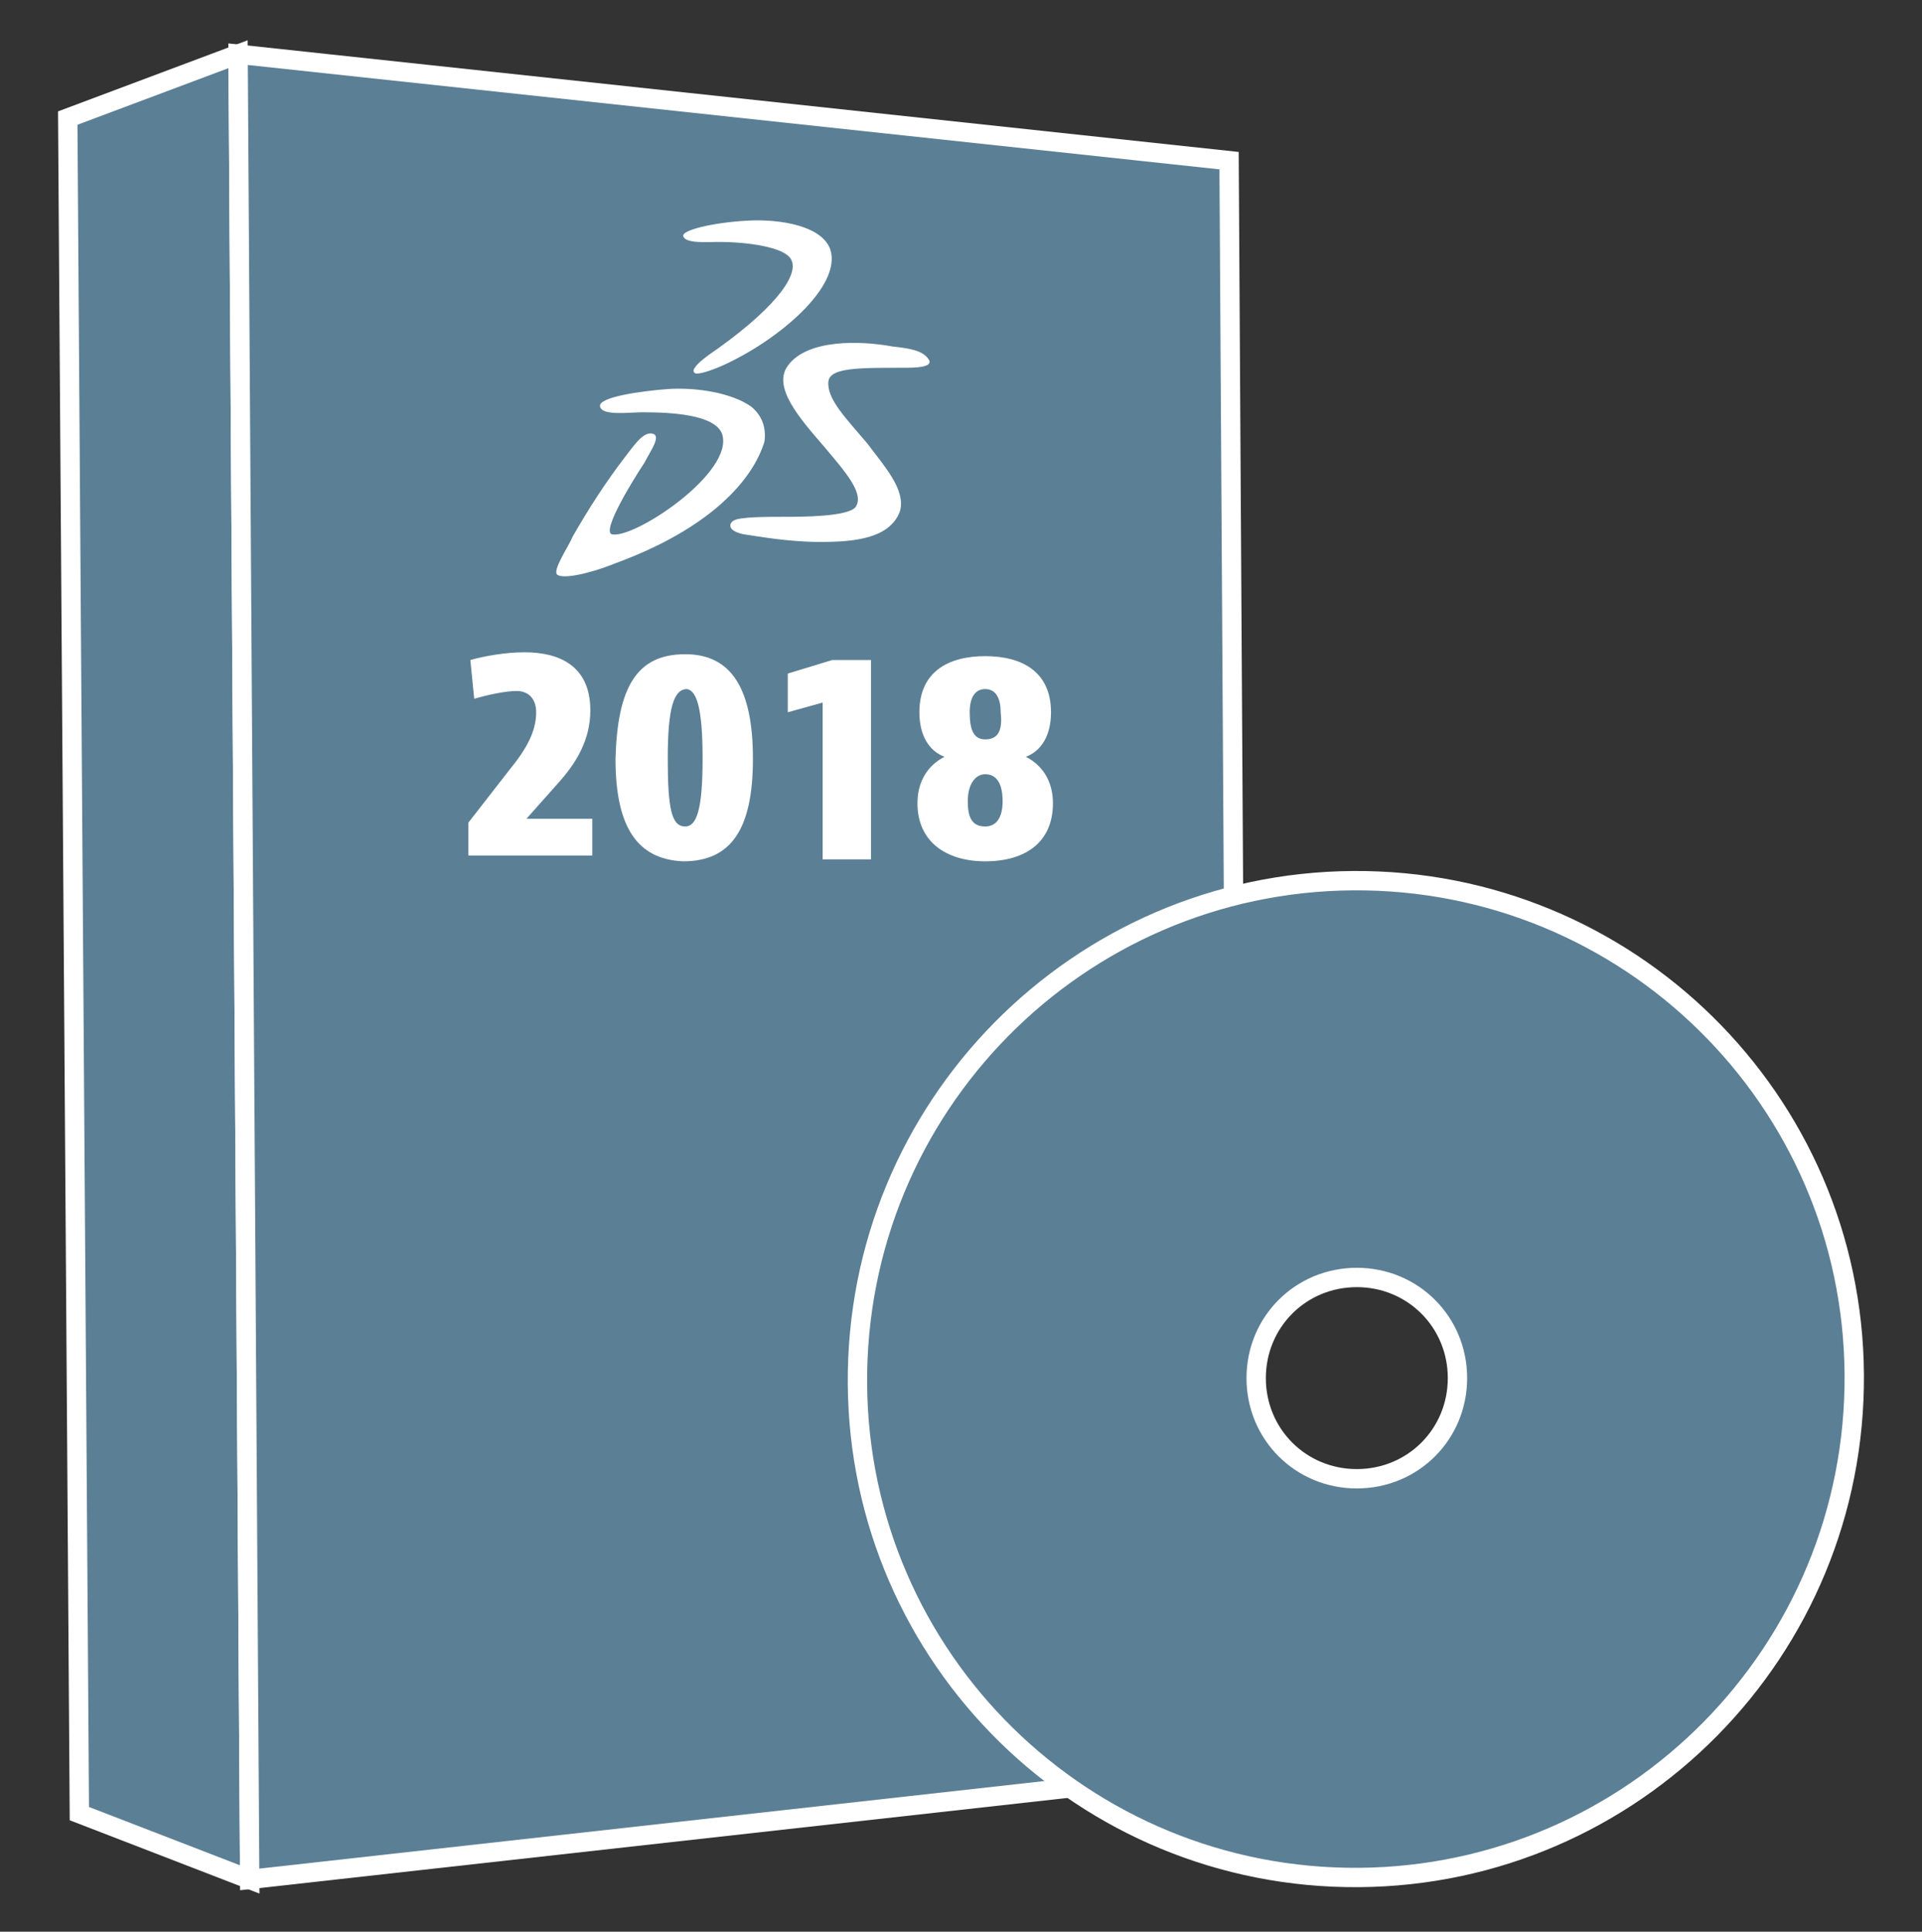 <?xml version="1.0" encoding="utf-8"?>
<!-- Generator: Adobe Illustrator 22.0.1, SVG Export Plug-In . SVG Version: 6.00 Build 0)  -->
<svg version="1.1" id="Layer_1" xmlns="http://www.w3.org/2000/svg" xmlns:xlink="http://www.w3.org/1999/xlink" x="0px" y="0px"
	 viewBox="0 0 99.3 99.8" style="enable-background:new 0 0 99.3 99.8;" xml:space="preserve">
<rect x="0" y="0" width="99.3" height="99.8" fill="#333333" stroke="none"/>
<style type="text/css">
	.st0{display:none;}
	.st1{display:inline;fill:#5B7F95;}
	.st2{display:inline;}
	.st3{fill:#5B7F95;}
	.st4{fill:#FFFFFF;}
	.st5{fill:#5B7F95;stroke:#FFFFFF;}
</style>
<g class="st0">
	<path class="st1" d="M88,56.5c0,0,0.5,0,1.4,0c0.8,0,1.9-0.1,3-0.1c2.2-0.1,4.3-0.3,4.3-0.3s0-0.1,0-0.3c0-0.1,0-0.2,0-0.3
		c0-0.1,0-0.3,0-0.5c0-0.3,0.1-0.7,0.1-1.1c0-0.4,0.1-0.9,0.1-1.3c0-0.4,0-0.9,0.1-1.3c0-0.2,0-0.4,0-0.6c0-0.2,0-0.4,0-0.5
		c0-0.7,0-1.1,0-1.1s-0.5-0.1-1.3-0.3c-0.8-0.2-1.9-0.3-2.9-0.5c-2.1-0.4-4.3-0.6-4.3-0.6s0-0.3,0-0.8c0-0.5-0.1-1.1-0.2-1.7
		c0-0.2,0-0.3-0.1-0.5c0-0.1,0-0.3-0.1-0.4c0-0.3-0.1-0.6-0.1-0.8c-0.1-0.5-0.1-0.8-0.1-0.8l-3.6,0.7c0,0,0,0.3,0.1,0.7
		c0,0.2,0.1,0.5,0.1,0.8c0,0.1,0,0.2,0,0.2c0,0.1,0,0.2,0,0.3c0,0.2,0,0.4,0.1,0.6c0,0.2,0,0.4,0.1,0.6c0,0.1,0,0.2,0,0.3
		c0,0.1,0,0.2,0,0.3c0,0.5,0.1,0.9,0.1,1.4c0,0.5,0,1,0,1.5c0,0.5,0,1.1-0.1,1.6c-0.1,2.1-0.4,4.2-0.8,5.8c-0.2,0.8-0.3,1.4-0.5,1.9
		c-0.1,0.4-0.2,0.7-0.2,0.7l3.5,1.1c0,0,0.1-0.3,0.2-0.7c0.1-0.2,0.1-0.5,0.2-0.8c0.1-0.3,0.1-0.6,0.2-0.9c0.1-0.3,0.1-0.6,0.2-0.9
		c0.1-0.3,0.1-0.5,0.1-0.8C88,56.8,88,56.5,88,56.5z"/>
	<path class="st1" d="M80.6,73.6c0,0,0.5,0.2,1.2,0.6c0.7,0.4,1.7,0.8,2.7,1.3c2,0.9,4,1.7,4,1.7s0.1-0.1,0.2-0.2
		c0.1-0.1,0.1-0.2,0.2-0.3c0.1-0.1,0.2-0.2,0.2-0.4c0.2-0.3,0.4-0.6,0.6-0.9c0.1-0.2,0.2-0.4,0.3-0.5c0.1-0.2,0.2-0.4,0.3-0.6
		c0.4-0.8,0.9-1.5,1.2-2.1c0.3-0.6,0.5-1,0.5-1s-1.7-1.4-3.4-2.7c-1.7-1.3-3.5-2.5-3.5-2.5s0-0.1,0.1-0.2c0.1-0.1,0.1-0.3,0.2-0.5
		c0.2-0.4,0.4-1,0.6-1.6c0.2-0.6,0.4-1.2,0.6-1.6c0.1-0.2,0.1-0.4,0.2-0.5c0-0.1,0.1-0.2,0.1-0.2l-3.5-1.1c0,0,0,0.1-0.1,0.2
		c0,0.1-0.1,0.3-0.2,0.5c-0.1,0.2-0.2,0.5-0.3,0.8c-0.1,0.2-0.1,0.3-0.2,0.5c-0.1,0.2-0.1,0.3-0.2,0.5C82,64.2,81,66.1,79.9,68
		c-1.1,1.8-2.4,3.5-3.4,4.8c-0.5,0.6-1,1.1-1.3,1.4c-0.3,0.3-0.5,0.5-0.5,0.5l2.6,2.6c0,0,0.2-0.2,0.5-0.6c0.2-0.2,0.4-0.4,0.5-0.6
		c0.2-0.2,0.4-0.4,0.6-0.7c0.2-0.2,0.4-0.5,0.6-0.7c0.2-0.2,0.3-0.4,0.5-0.6C80.4,73.8,80.6,73.6,80.6,73.6z"/>
	<path class="st1" d="M66.1,85.2c0,0,0.3,0.4,0.8,1.1c0.5,0.7,1.1,1.5,1.8,2.4c1.3,1.7,2.7,3.4,2.7,3.4s0.1,0,0.3-0.1
		c0.1,0,0.2-0.1,0.3-0.2c0.1-0.1,0.2-0.1,0.4-0.2c0.3-0.2,0.6-0.4,1-0.6c0.2-0.1,0.4-0.2,0.6-0.3c0.2-0.1,0.4-0.2,0.6-0.3
		c0.7-0.5,1.5-0.9,2-1.3c0.5-0.4,0.9-0.6,0.9-0.6s-0.2-0.5-0.5-1.2c-0.3-0.7-0.8-1.7-1.2-2.7c-0.9-2-1.9-3.9-1.9-3.9
		s0.2-0.2,0.6-0.5c0.4-0.3,0.8-0.7,1.3-1.1c0.5-0.4,0.9-0.8,1.2-1.2c0.2-0.2,0.3-0.3,0.4-0.4c0.1-0.1,0.1-0.2,0.1-0.2l-2.6-2.6
		c0,0,0,0.1-0.1,0.1c-0.1,0.1-0.2,0.2-0.4,0.4c-0.2,0.2-0.4,0.4-0.6,0.6c-0.1,0.1-0.2,0.2-0.4,0.4c-0.1,0.1-0.3,0.2-0.4,0.4
		c-0.3,0.3-0.6,0.6-1,0.8c-0.4,0.3-0.7,0.6-1.1,0.9c-0.4,0.3-0.8,0.6-1.3,0.9c-0.2,0.2-0.4,0.3-0.7,0.4s-0.4,0.3-0.7,0.4
		c-1.8,1.1-3.7,2-5.2,2.6c-0.4,0.1-0.7,0.3-1,0.4c-0.1,0.1-0.3,0.1-0.4,0.2c-0.1,0-0.3,0.1-0.4,0.1c-0.4,0.1-0.7,0.2-0.7,0.2
		l1.1,3.5c0,0,0.3-0.1,0.7-0.2c0.4-0.1,1-0.4,1.6-0.6c0.3-0.1,0.6-0.2,0.8-0.3c0.3-0.1,0.5-0.2,0.7-0.3
		C65.8,85.4,66.1,85.2,66.1,85.2z"/>
	<path class="st1" d="M47.8,88.8c0,0,0.3,2.1,0.7,4.3c0.2,1.1,0.4,2.1,0.6,2.9c0.2,0.8,0.3,1.3,0.3,1.3s0.4,0,1.1,0
		c0.3,0,0.7,0,1.1,0c0.4,0,0.9-0.1,1.3-0.1c0.9,0,1.8-0.2,2.4-0.2c0.3,0,0.6-0.1,0.8-0.1c0.2,0,0.3,0,0.3,0s0.2-2.2,0.3-4.3
		c0.1-2.2,0.1-4.3,0.1-4.3s0.1,0,0.2,0c0.1,0,0.3-0.1,0.5-0.1c0.4-0.1,1.1-0.2,1.6-0.4c0.6-0.2,1.2-0.3,1.6-0.4
		c0.4-0.1,0.7-0.2,0.7-0.2l-1.1-3.5c0,0-0.1,0-0.2,0.1c-0.1,0-0.3,0.1-0.5,0.2c-0.5,0.1-1.1,0.3-1.9,0.5c-1.6,0.4-3.7,0.7-5.8,0.9
		c-2.1,0.1-4.3,0.1-5.8-0.1c-0.2,0-0.4,0-0.6-0.1c-0.2,0-0.4,0-0.5-0.1c-0.3,0-0.6-0.1-0.8-0.1c-0.2,0-0.4-0.1-0.5-0.1
		c-0.1,0-0.2,0-0.2,0l-0.6,3.6c0,0,0.1,0,0.2,0c0.1,0,0.1,0,0.2,0c0.1,0,0.2,0,0.3,0c0.5,0.1,1.1,0.2,1.7,0.2
		c0.6,0.1,1.2,0.1,1.7,0.1c0.2,0,0.4,0,0.6,0C47.7,88.8,47.8,88.8,47.8,88.8z"/>
	<path class="st1" d="M29.9,83.5c0,0-0.7,2-1.4,4.1c-0.3,1-0.6,2.1-0.9,2.9c-0.2,0.8-0.4,1.3-0.4,1.3s0.4,0.2,1,0.5
		c0.6,0.3,1.4,0.7,2.2,1c0.4,0.2,0.8,0.4,1.2,0.5c0.4,0.2,0.7,0.3,1,0.4c0.3,0.1,0.6,0.2,0.8,0.3c0.2,0.1,0.3,0.1,0.3,0.1
		s1.2-1.8,2.3-3.7c0.5-0.9,1.1-1.9,1.5-2.6c0.4-0.7,0.6-1.2,0.6-1.2s0.3,0.1,0.7,0.2c0.2,0.1,0.5,0.1,0.8,0.2
		c0.3,0.1,0.6,0.1,0.9,0.2c0.3,0.1,0.6,0.1,0.9,0.2c0.3,0.1,0.5,0.1,0.8,0.2c0.5,0.1,0.8,0.1,0.8,0.1l0.6-3.6c0,0-0.3,0-0.7-0.1
		c-0.5-0.1-1.1-0.2-1.9-0.4c-1.5-0.4-3.6-1-5.5-1.9c-2-0.9-3.8-1.9-5.1-2.8c-0.2-0.1-0.3-0.2-0.5-0.3c-0.1-0.1-0.3-0.2-0.4-0.3
		c-0.3-0.2-0.5-0.4-0.7-0.5c-0.2-0.1-0.3-0.2-0.4-0.3c-0.1-0.1-0.1-0.1-0.1-0.1l-2.2,2.9c0,0,0.1,0,0.2,0.1c0.1,0.1,0.3,0.2,0.4,0.3
		c0.4,0.3,0.9,0.6,1.4,1c0.5,0.3,1,0.7,1.4,0.9C29.7,83.3,29.9,83.5,29.9,83.5z"/>
	<path class="st1" d="M16.6,70.5c0,0-1.6,1.5-3.1,3c-1.6,1.5-3,3.1-3,3.1s0.3,0.4,0.6,0.9c0.4,0.6,0.9,1.2,1.5,1.9
		c0.1,0.2,0.3,0.3,0.4,0.5c0.1,0.2,0.3,0.3,0.4,0.5c0.3,0.3,0.5,0.6,0.7,0.9c0.2,0.3,0.4,0.5,0.5,0.6c0.1,0.1,0.2,0.2,0.2,0.2
		s1.9-1.1,3.7-2.2c0.9-0.6,1.8-1.2,2.5-1.6c0.7-0.5,1.1-0.8,1.1-0.8s0.2,0.2,0.6,0.5c0.2,0.2,0.4,0.3,0.6,0.5
		c0.2,0.2,0.4,0.4,0.7,0.6c0.2,0.2,0.5,0.4,0.7,0.6c0.2,0.2,0.4,0.3,0.6,0.5c0.4,0.3,0.6,0.5,0.6,0.5l2.2-2.9c0,0-0.2-0.2-0.6-0.5
		c-0.4-0.3-0.9-0.7-1.5-1.2c-1.2-1.1-2.7-2.6-4-4.3c-1.3-1.7-2.5-3.5-3.2-4.9c-0.1-0.2-0.2-0.3-0.3-0.5c-0.1-0.2-0.2-0.3-0.2-0.5
		c-0.1-0.3-0.3-0.5-0.4-0.8c-0.1-0.2-0.2-0.4-0.2-0.5c-0.1-0.1-0.1-0.2-0.1-0.2l-3.3,1.5c0,0,0,0.1,0.1,0.2c0.1,0.1,0.1,0.3,0.2,0.5
		c0.2,0.4,0.5,1,0.8,1.5c0.3,0.5,0.6,1.1,0.8,1.5c0.1,0.2,0.2,0.4,0.3,0.5C16.6,70.4,16.6,70.5,16.6,70.5z"/>
	<path class="st1" d="M10.8,52.8c0,0-0.5,0.1-1.3,0.4c-0.4,0.1-0.8,0.2-1.3,0.4c-0.5,0.1-1,0.3-1.5,0.5c-2.1,0.6-4.1,1.4-4.1,1.4
		s0.1,0.4,0.1,1.1c0.1,0.7,0.3,1.5,0.4,2.4c0.2,0.9,0.4,1.7,0.5,2.4c0.2,0.6,0.3,1.1,0.3,1.1s2.2-0.1,4.3-0.2c0.5,0,1.1-0.1,1.6-0.1
		c0.5-0.1,1-0.1,1.4-0.1c0.8-0.1,1.3-0.1,1.3-0.1s0.1,0.3,0.2,0.7c0.1,0.2,0.1,0.5,0.2,0.7c0.1,0.3,0.2,0.6,0.3,0.8
		c0.1,0.3,0.2,0.6,0.3,0.8c0.1,0.3,0.2,0.5,0.3,0.7c0.2,0.4,0.3,0.7,0.3,0.7l3.3-1.5c0,0-0.1-0.2-0.3-0.7c-0.1-0.2-0.2-0.5-0.3-0.8
		c-0.1-0.3-0.2-0.6-0.4-1c-0.5-1.5-1.2-3.5-1.6-5.6s-0.6-4.2-0.6-5.8c0-0.4,0-0.8,0-1.1c0-0.3,0-0.6,0-0.8c0-0.5,0-0.7,0-0.7
		l-3.7-0.2c0,0,0,0.3,0,0.8c0,0.2,0,0.5,0,0.8c0,0.3,0,0.6,0,0.9c0,0.3,0,0.6,0,0.9c0,0.3,0,0.6,0,0.8
		C10.8,52.5,10.8,52.8,10.8,52.8z"/>
	<path class="st1" d="M14,34.4c0,0-0.5-0.1-1.3-0.3c-0.8-0.2-1.8-0.4-2.9-0.6c-2.1-0.4-4.3-0.7-4.3-0.7s0,0.1-0.1,0.3
		c-0.1,0.2-0.2,0.4-0.3,0.8c-0.1,0.3-0.2,0.7-0.4,1.1c-0.1,0.2-0.1,0.4-0.2,0.6c-0.1,0.2-0.1,0.4-0.2,0.6C4,37,3.8,37.8,3.6,38.5
		c-0.2,0.6-0.3,1.1-0.3,1.1s2,0.9,4,1.8c2,0.9,4,1.6,4,1.6s0,0.1,0,0.2c0,0.1-0.1,0.3-0.1,0.5c-0.1,0.5-0.1,1.1-0.2,1.7
		c-0.1,0.6-0.1,1.2-0.2,1.7c0,0.2,0,0.4,0,0.6c0,0.1,0,0.2,0,0.2l3.7,0.2c0,0,0-0.1,0-0.2c0-0.1,0-0.3,0-0.5c0-0.2,0-0.5,0.1-0.8
		c0-0.2,0-0.3,0-0.5c0-0.2,0.1-0.4,0.1-0.6c0.2-1.6,0.6-3.7,1.2-5.7c0.6-2,1.5-4,2.2-5.4c0.4-0.7,0.7-1.3,0.9-1.7
		c0.2-0.4,0.4-0.6,0.4-0.6L16.2,30c0,0-0.2,0.3-0.4,0.7c-0.1,0.2-0.3,0.4-0.4,0.7c-0.1,0.3-0.3,0.5-0.4,0.8
		c-0.1,0.3-0.3,0.5-0.4,0.8c-0.1,0.3-0.2,0.5-0.3,0.7C14.1,34.1,14,34.4,14,34.4z"/>
	<path class="st1" d="M25.3,19.6c0,0-0.4-0.4-1-0.9c-0.6-0.5-1.5-1.2-2.3-1.9c-1.7-1.3-3.5-2.6-3.5-2.6s-0.1,0.1-0.2,0.2
		c-0.1,0.1-0.4,0.3-0.6,0.5c-0.2,0.2-0.5,0.5-0.8,0.8s-0.6,0.6-0.9,0.9c-0.6,0.6-1.2,1.3-1.7,1.8c-0.4,0.5-0.7,0.8-0.7,0.8
		s0.3,0.4,0.8,1.1c0.5,0.6,1.2,1.5,1.9,2.3C17.6,24.4,19,26,19,26s-0.2,0.2-0.5,0.6c-0.3,0.4-0.6,0.9-1,1.4c-0.3,0.5-0.7,1-0.9,1.4
		c-0.1,0.2-0.2,0.4-0.3,0.5C16.2,30,16.2,30,16.2,30l3.1,1.9c0,0,0-0.1,0.1-0.2c0.1-0.1,0.2-0.3,0.3-0.5c0.1-0.2,0.3-0.4,0.5-0.7
		c0.1-0.1,0.2-0.3,0.3-0.4c0.1-0.1,0.2-0.3,0.3-0.5c0.9-1.3,2.2-3,3.7-4.5c1.5-1.5,3.1-2.9,4.4-3.8c0.7-0.5,1.2-0.9,1.6-1.1
		c0.4-0.2,0.6-0.4,0.6-0.4l-1.9-3.1c0,0-0.3,0.2-0.6,0.4c-0.2,0.1-0.4,0.3-0.7,0.4c-0.2,0.2-0.5,0.3-0.7,0.5
		c-0.3,0.2-0.5,0.4-0.7,0.5c-0.2,0.2-0.4,0.3-0.6,0.5C25.5,19.4,25.3,19.6,25.3,19.6z"/>
	<path class="st1" d="M42.2,11.8c0,0-0.8-2-1.7-4c-0.9-2-1.8-3.9-1.8-3.9c0,0-0.1,0-0.3,0.1c-0.2,0.1-0.5,0.1-0.8,0.2
		c-0.6,0.2-1.5,0.4-2.3,0.7c-0.4,0.1-0.8,0.3-1.2,0.4c-0.4,0.1-0.8,0.3-1.1,0.4c-0.6,0.2-1,0.4-1,0.4s0.1,0.5,0.2,1.3
		c0.1,0.8,0.3,1.9,0.6,2.9c0.4,2.1,0.9,4.2,0.9,4.2s-0.1,0-0.2,0.1c-0.1,0.1-0.3,0.1-0.5,0.2c-0.4,0.2-1,0.5-1.5,0.8
		c-0.5,0.3-1.1,0.6-1.5,0.8c-0.1,0.1-0.2,0.1-0.3,0.2c-0.1,0.1-0.1,0.1-0.2,0.1c-0.1,0.1-0.2,0.1-0.2,0.1l1.9,3.1c0,0,0.1,0,0.2-0.1
		c0.1,0,0.1-0.1,0.2-0.1c0.1,0,0.2-0.1,0.3-0.2c0.2-0.1,0.4-0.3,0.7-0.4c0.1-0.1,0.3-0.2,0.4-0.3c0.2-0.1,0.3-0.2,0.5-0.3
		c1.4-0.8,3.4-1.6,5.4-2.2c2-0.6,4.1-1.1,5.7-1.3c0.8-0.1,1.5-0.2,1.9-0.2c0.2,0,0.4,0,0.5,0c0.1,0,0.2,0,0.2,0L47,11.1
		c0,0-0.3,0-0.8,0.1c-0.5,0.1-1.1,0.1-1.7,0.2c-0.6,0.1-1.2,0.2-1.7,0.3c-0.2,0-0.4,0.1-0.5,0.1C42.2,11.7,42.2,11.8,42.2,11.8z"/>
	<path class="st1" d="M60.8,12.6c0,0,0.2-2.1,0.4-4.3c0.1-1.1,0.1-2.2,0.2-3c0-0.8,0-1.4,0-1.4s-0.4-0.1-1.1-0.3
		c-0.6-0.2-1.5-0.3-2.4-0.5c-0.2,0-0.4-0.1-0.6-0.1c-0.2,0-0.4-0.1-0.6-0.1c-0.4-0.1-0.8-0.1-1.1-0.2c-0.2,0-0.3,0-0.4-0.1
		c-0.1,0-0.3,0-0.3,0c-0.2,0-0.3,0-0.3,0s-0.7,2.1-1.3,4.1c-0.3,1-0.6,2.1-0.8,2.9c-0.2,0.8-0.3,1.3-0.3,1.3s-0.3,0-0.8,0
		c-0.2,0-0.5,0-0.8,0c-0.3,0-0.6,0-0.9,0c-0.6,0-1.2,0-1.7,0c-0.5,0-0.8,0-0.8,0l0.3,3.7c0,0,0.3,0,0.7,0c0.1,0,0.2,0,0.4,0
		c0.1,0,0.3,0,0.5,0c0.3,0,0.7,0,1.1,0c1.6,0,3.7,0.2,5.8,0.5c0.3,0,0.5,0.1,0.8,0.1c0.3,0.1,0.5,0.1,0.8,0.2c0.5,0.1,1,0.2,1.5,0.4
		c0.5,0.1,0.9,0.3,1.4,0.4c0.4,0.1,0.8,0.3,1.2,0.4c0.2,0.1,0.4,0.1,0.5,0.2c0.2,0.1,0.3,0.1,0.5,0.2c0.3,0.1,0.6,0.2,0.8,0.3
		c0.2,0.1,0.4,0.2,0.5,0.2c0.1,0.1,0.2,0.1,0.2,0.1l1.5-3.4c0,0-0.1,0-0.2-0.1c-0.1-0.1-0.3-0.1-0.5-0.2c-0.4-0.2-1-0.4-1.6-0.6
		c-0.6-0.2-1.2-0.4-1.6-0.6C61.1,12.7,60.8,12.6,60.8,12.6z"/>
	<path class="st1" d="M76.8,22.1c0,0,1.2-1.8,2.3-3.7c1.1-1.9,2.2-3.8,2.2-3.8s-0.3-0.3-0.8-0.7c-0.5-0.4-1.2-1-1.9-1.5
		c-0.2-0.1-0.3-0.3-0.5-0.4c-0.2-0.1-0.4-0.3-0.5-0.4c-0.3-0.2-0.6-0.5-0.9-0.7c-0.1-0.1-0.3-0.2-0.4-0.3c-0.1-0.1-0.2-0.1-0.3-0.2
		c-0.2-0.1-0.3-0.2-0.3-0.2s-1.6,1.5-3.1,3.1c-0.8,0.8-1.5,1.6-2,2.2c-0.5,0.6-0.9,1-0.9,1s-0.3-0.2-0.7-0.4
		c-0.2-0.1-0.4-0.3-0.7-0.4c-0.3-0.1-0.5-0.3-0.8-0.4c-0.3-0.1-0.5-0.3-0.8-0.4c-0.3-0.1-0.5-0.2-0.7-0.3c-0.4-0.2-0.7-0.3-0.7-0.3
		l-1.5,3.4c0,0,0.2,0.1,0.7,0.3c0.4,0.2,1,0.5,1.7,0.9c1.4,0.8,3.2,1.9,4.9,3.2c1.7,1.3,3.3,2.8,4.3,3.9c0.1,0.1,0.3,0.3,0.4,0.4
		c0.1,0.1,0.2,0.3,0.3,0.4c0.2,0.2,0.4,0.5,0.5,0.6c0.2,0.2,0.3,0.3,0.3,0.4c0.1,0.1,0.1,0.2,0.1,0.2l2.9-2.3c0,0,0-0.1-0.1-0.2
		c-0.1-0.1-0.2-0.3-0.4-0.4c-0.3-0.4-0.7-0.8-1.1-1.3c-0.4-0.4-0.8-0.9-1.2-1.2c-0.2-0.2-0.3-0.3-0.4-0.4
		C76.9,22.1,76.8,22.1,76.8,22.1z"/>
	<path class="st1" d="M86.6,37.9c0,0,1.9-1,3.8-2.1c0.9-0.6,1.9-1.1,2.5-1.6c0.7-0.4,1.1-0.7,1.1-0.7s-0.2-0.4-0.4-1
		c-0.1-0.2-0.1-0.3-0.2-0.5c-0.1-0.2-0.2-0.4-0.2-0.5c-0.2-0.4-0.3-0.8-0.5-1.2c-0.2-0.4-0.4-0.8-0.6-1.2c-0.2-0.4-0.4-0.7-0.5-1
		c-0.1-0.1-0.1-0.3-0.2-0.4c-0.1-0.1-0.1-0.2-0.2-0.3c-0.1-0.2-0.1-0.3-0.1-0.3s-2.1,0.6-4.2,1.3c-1,0.3-2,0.7-2.8,1
		c-0.8,0.3-1.3,0.5-1.3,0.5s-0.2-0.3-0.4-0.6c-0.1-0.2-0.3-0.4-0.4-0.7c-0.2-0.2-0.3-0.5-0.5-0.7c-0.2-0.3-0.4-0.5-0.5-0.7
		c-0.2-0.2-0.3-0.4-0.5-0.6c-0.3-0.4-0.5-0.6-0.5-0.6L77.2,28c0,0,0.2,0.2,0.4,0.6c0.3,0.4,0.7,0.9,1.1,1.6c0.9,1.3,2,3.2,2.9,5.1
		c0.2,0.5,0.4,1,0.6,1.5c0.2,0.5,0.4,1,0.5,1.4c0.2,0.5,0.3,0.9,0.4,1.4c0,0.1,0.1,0.2,0.1,0.3c0,0.1,0.1,0.2,0.1,0.3
		c0.1,0.2,0.1,0.4,0.2,0.6s0.1,0.4,0.1,0.6c0,0.1,0,0.2,0.1,0.3c0,0.1,0,0.2,0.1,0.2c0.1,0.3,0.1,0.6,0.2,0.8
		c0.1,0.5,0.2,0.7,0.2,0.7l3.6-0.7c0,0-0.1-0.3-0.2-0.8c0-0.2-0.1-0.5-0.2-0.8c0-0.1-0.1-0.3-0.1-0.4c0-0.1-0.1-0.3-0.1-0.4
		c-0.2-0.6-0.3-1.2-0.4-1.6C86.7,38.2,86.6,37.9,86.6,37.9z"/>
	<g class="st2">
		<circle class="st3" cx="49.6" cy="49.9" r="41.3"/>
		<g>
			<path class="st4" d="M58.9,32.8c0.4,0.2,0.8,0.4,1.1,0.7c1.9,1.5,2.7,3.5,2.4,6c0,0,0,0,0,0.1c-1.9-0.7-3.8-1.4-5.7-2.1
				c-0.2,0.6-0.5,1.3-0.7,1.9c1.9,0.7,3.8,1.4,5.8,2.1c-0.2,0.7-0.5,1.3-0.7,1.9c-1.9-0.7-3.8-1.4-5.8-2.1c-0.2,0.6-0.5,1.3-0.7,1.9
				c1.9,0.7,3.8,1.4,5.8,2.1c-0.2,0.6-0.5,1.3-0.7,1.9c-1.9-0.7-3.8-1.4-5.8-2.1c-0.2,0.6-0.5,1.3-0.7,1.9c1.9,0.7,3.8,1.4,5.8,2.1
				c-0.2,0.6-0.5,1.3-0.7,1.9c-1.9-0.7-3.8-1.4-5.8-2.1c-0.2,0.6-0.5,1.3-0.7,1.9c1.9,0.7,3.8,1.4,5.8,2.1c-0.2,0.6-0.5,1.3-0.7,1.9
				c-1.9-0.7-3.8-1.4-5.8-2.1c-0.2,0.6-0.5,1.3-0.7,1.9c1.9,0.7,3.8,1.4,5.8,2.1c-0.2,0.6-0.5,1.3-0.7,1.9c-1.9-0.7-3.8-1.4-5.8-2.1
				c-0.2,0.6-0.5,1.3-0.7,1.9c1.9,0.7,3.8,1.4,5.7,2.1c-0.4,0.6-0.8,1.2-1.4,1.6c-1.4,1.1-3.1,1.6-4.9,1.4c-0.4-0.1-0.7-0.1-1-0.3
				c-1.3-0.5-2.6-0.9-3.9-1.5c-2-0.8-3.2-2.3-3.7-4.4c-0.3-1.2-0.2-2.4,0.2-3.6c2.3-6.3,4.7-12.6,7-18.9c1.1-2.9,4.3-4.6,7.2-3.9
				c0.1,0,0.2,0,0.3,0.1C55.8,31.7,57.4,32.3,58.9,32.8z"/>
			<path class="st4" d="M34.9,46.5c0-0.1,0.1-0.1,0.1-0.2c0.5-0.8,1.5-1.1,2.5-0.8c1,0.4,1.4,1.4,1.3,2.1c0,0.2-0.1,0.4-0.2,0.6
				c-0.6,1.6-1.2,3.2-1.8,4.8c-0.7,2-0.7,4,0,6c0.8,2.2,2.2,3.9,4.2,5.1c0.3,0.2,0.7,0.4,1.1,0.5c1.4,0.5,2.7,1,4.1,1.5
				c2.8,1,5.5,0.6,8.1-1c1.7-1.1,2.9-2.6,3.6-4.6c0.6-1.5,1.1-3.1,1.7-4.6c0.3-0.8,0.8-1.3,1.6-1.4c1.5-0.2,2.8,1.2,2.2,2.7
				c-0.6,1.7-1.2,3.4-1.9,5.1c-1,2.7-2.8,4.7-5.3,6.3c-2.2,1.4-4.5,2.1-7.1,2.1c-1.5,0-2.9-0.2-4.3-0.7c-0.1,0-0.1-0.1-0.2-0.1
				c0,0,0,0-0.1,0c-0.8,2.2-1.6,4.4-2.5,6.7c0.1,0,0.1,0.1,0.2,0.1c2,0.7,4,1.5,6,2.2c0.9,0.3,1.5,1.2,1.4,2.2
				c-0.1,1.2-1.2,2-2.4,1.8c0,0-0.1,0-0.1,0c-5.6-2.1-11.2-4.1-16.8-6.2c0,0-0.1-0.1-0.1-0.1c-1.2-0.8-1.3-2.4-0.2-3.3
				c0.6-0.5,1.3-0.6,2-0.3c2,0.7,4,1.5,6,2.2c0.1,0,0.1,0,0.2,0.1c0.8-2.2,1.6-4.5,2.5-6.7c0,0,0,0,0,0c-0.1,0-0.1-0.1-0.2-0.1
				c-1.6-0.6-3-1.5-4.2-2.7c-2.2-2.1-3.5-4.7-4-7.7c-0.3-1.6-0.2-3.2,0.1-4.8c0.1-0.4,0.2-0.8,0.3-1.1
				C33.5,50.3,34.2,48.4,34.9,46.5z"/>
			<path class="st4" d="M62.4,18.7c0.3,0.1,0.5,0.2,0.8,0.4c3.3,1.5,6.1,3.6,8.5,6.3c1.6,1.8,2.8,3.7,3.8,5.9
				c0.2,0.5,0.2,0.9-0.2,1.3c-0.6,0.6-1.5,0.5-1.9-0.3c-1.4-3-3.4-5.6-5.9-7.7c-1.8-1.5-3.8-2.7-6-3.6c-5.9-2.3-11.7-2.2-17.5,0.2
				c-0.1,0-0.2,0.1-0.3,0.2c-0.9,0.4-1.7-0.3-1.7-1.1c0-0.1,0-0.1,0-0.2c0-0.1,0.1-0.3,0.1-0.4c0.2-0.2,0.4-0.3,0.6-0.4
				c2.4-1.1,4.9-1.8,7.5-2.1c3.1-0.4,6.2-0.1,9.2,0.7c0.4,0.1,0.8,0.2,1.3,0.4C61.3,18.3,61.8,18.5,62.4,18.7z"/>
			<path class="st4" d="M59.1,24.4c4.9,1.9,8.4,5,10.5,9.5c0.3,0.6,0.1,1.2-0.5,1.5c-0.6,0.3-1.3,0.1-1.6-0.5
				c-0.9-1.9-2.1-3.5-3.6-5c-2.1-2-4.6-3.3-7.5-3.9c-3.4-0.7-6.7-0.3-9.9,1.1c-0.4,0.2-0.8,0.2-1.2-0.1c-0.4-0.3-0.6-0.7-0.5-1.2
				c0.1-0.4,0.3-0.6,0.7-0.8c0.9-0.4,1.9-0.8,2.9-1c2.8-0.7,5.6-0.8,8.5-0.2C57.7,24,58.5,24.3,59.1,24.4z"/>
		</g>
	</g>
</g>
<g>
	<g>
		<g>
			<polygon class="st5" points="3.5,6.1 4.1,93.7 12.9,97.1 12.3,2.8 			"/>
			<polygon class="st5" points="12.3,2.8 12.9,97.1 64,91.4 63.5,8.3 			"/>
			<g>
				<g>
					<polygon class="st4" points="12.3,2.8 12.4,14.6 12.5,26.3 12.6,49.9 12.8,73.5 12.8,85.3 12.9,97.1 12.8,85.3 12.7,73.5 
						12.5,49.9 12.4,26.3 12.3,14.6 					"/>
				</g>
			</g>
		</g>
		<path class="st5" d="M69.9,45.5c-14.2,0.1-25.7,11.7-25.6,26C44.4,85.7,56,97.1,70.2,97c14.2-0.1,25.7-11.7,25.6-26
			C95.7,56.8,84.1,45.4,69.9,45.5z M70.1,76.4c-2.9,0-5.2-2.3-5.2-5.2c0-2.9,2.3-5.2,5.2-5.2c2.9,0,5.2,2.3,5.2,5.2
			C75.3,74.1,73,76.4,70.1,76.4z"/>
	</g>
	<path class="st4" d="M35.3,12.2c-0.1-0.3,1.5-0.7,3.3-0.8c1.8-0.1,3.9,0.3,4.3,1.5c0.6,1.9-2.7,4.7-5.6,6c-0.7,0.3-1.1,0.4-1.3,0.4
		c-0.2,0-0.2-0.2-0.1-0.3c0.1-0.2,0.6-0.6,1.2-1c3.2-2.3,4.3-4,3.7-4.7c-0.4-0.5-2-0.8-3.7-0.8C36.6,12.5,35.4,12.6,35.3,12.2z
		 M38.8,21c-1-0.7-2.8-1-4.3-0.9c-1.3,0.1-3.6,0.4-3.5,0.9c0.1,0.5,1.5,0.3,2.2,0.3c1.4,0,3.7,0.1,4.1,1.1c0.7,2-4.6,5.5-5.7,5.2
		c-0.5-0.2,1.1-2.8,1.7-3.7c0.3-0.6,0.9-1.4,0.4-1.5c-0.5-0.1-1,0.7-1.4,1.2c-1,1.3-1.9,2.7-2.7,4.1c-0.2,0.5-1.1,1.8-0.8,2
		c0.3,0.2,1.5,0,3-0.6c4.9-1.8,7.1-4.3,7.7-6.3C39.6,22,39.3,21.4,38.8,21z M46.1,17.9c-1.6-0.3-4.4-0.4-5.4,1
		c-0.8,1.1,0.6,2.7,1.9,4.2c1,1.2,2.1,2.4,1.6,3.1c-0.4,0.5-2.8,0.5-3.6,0.5c-1,0-2.4,0-2.7,0.2c-0.2,0.1-0.4,0.5,0.5,0.7
		c0.7,0.1,2.3,0.4,4,0.4c1.8,0,3.6-0.2,4.1-1.6c0.3-1.1-0.8-2.3-1.7-3.5c-1.1-1.3-2.1-2.3-2-3.2c0.1-0.7,1.5-0.7,3.9-0.7
		c0.5,0,1.5,0,1.3-0.4C47.7,18.1,47,18,46.1,17.9z"/>
	<g>
		<path class="st4" d="M40.7,34.8l0,2l1.8-0.5l0,8.1l2.5,0l0-10.3l-2,0L40.7,34.8z M36.3,39.2c0,2.6-0.3,3.5-0.9,3.5
			c-0.7,0-0.9-0.9-0.9-3.5c0-2.6,0.3-3.6,1-3.6C36,35.7,36.3,36.6,36.3,39.2z M38.9,39.2c0-3.6-1.1-5.4-3.5-5.4
			c-2.5,0-3.5,1.7-3.6,5.4c0,3.5,1.1,5.2,3.5,5.3C37.8,44.5,38.9,42.8,38.9,39.2z M24.5,36.1c0.7-0.2,1.6-0.4,2.2-0.4
			c0.5,0,1,0.3,1,1.1c0,1-0.5,1.9-1.4,3l-2.1,2.7l0,1.7l6.4,0l0-1.9l-3.4,0l1.6-1.8c1-1.1,1.7-2.3,1.7-3.8c0-2.3-1.6-3-3.4-3
			c-1,0-2.1,0.2-2.8,0.4L24.5,36.1z"/>
	</g>
</g>
<g>
	<path class="st4" d="M50.9,38.2c-0.6,0-0.8-0.5-0.8-1.4c0-0.8,0.3-1.2,0.8-1.2c0.5,0,0.8,0.4,0.8,1.2
		C51.8,37.7,51.6,38.2,50.9,38.2z M50.9,44.5c2.1,0,3.5-1,3.5-3c0-1.2-0.6-2-1.4-2.4c0.8-0.3,1.3-1.1,1.3-2.3c0-2.1-1.5-2.9-3.4-2.9
		c-1.9,0-3.4,0.8-3.4,2.9c0,1.2,0.5,2,1.3,2.3c-0.8,0.4-1.4,1.2-1.4,2.4C47.4,43.5,48.9,44.5,50.9,44.5z M50.9,40
		c0.6,0,0.9,0.5,0.9,1.4c0,0.8-0.3,1.3-0.9,1.3c-0.7,0-0.9-0.5-0.9-1.3C50,40.5,50.4,40,50.9,40z"/>
</g>
</svg>
